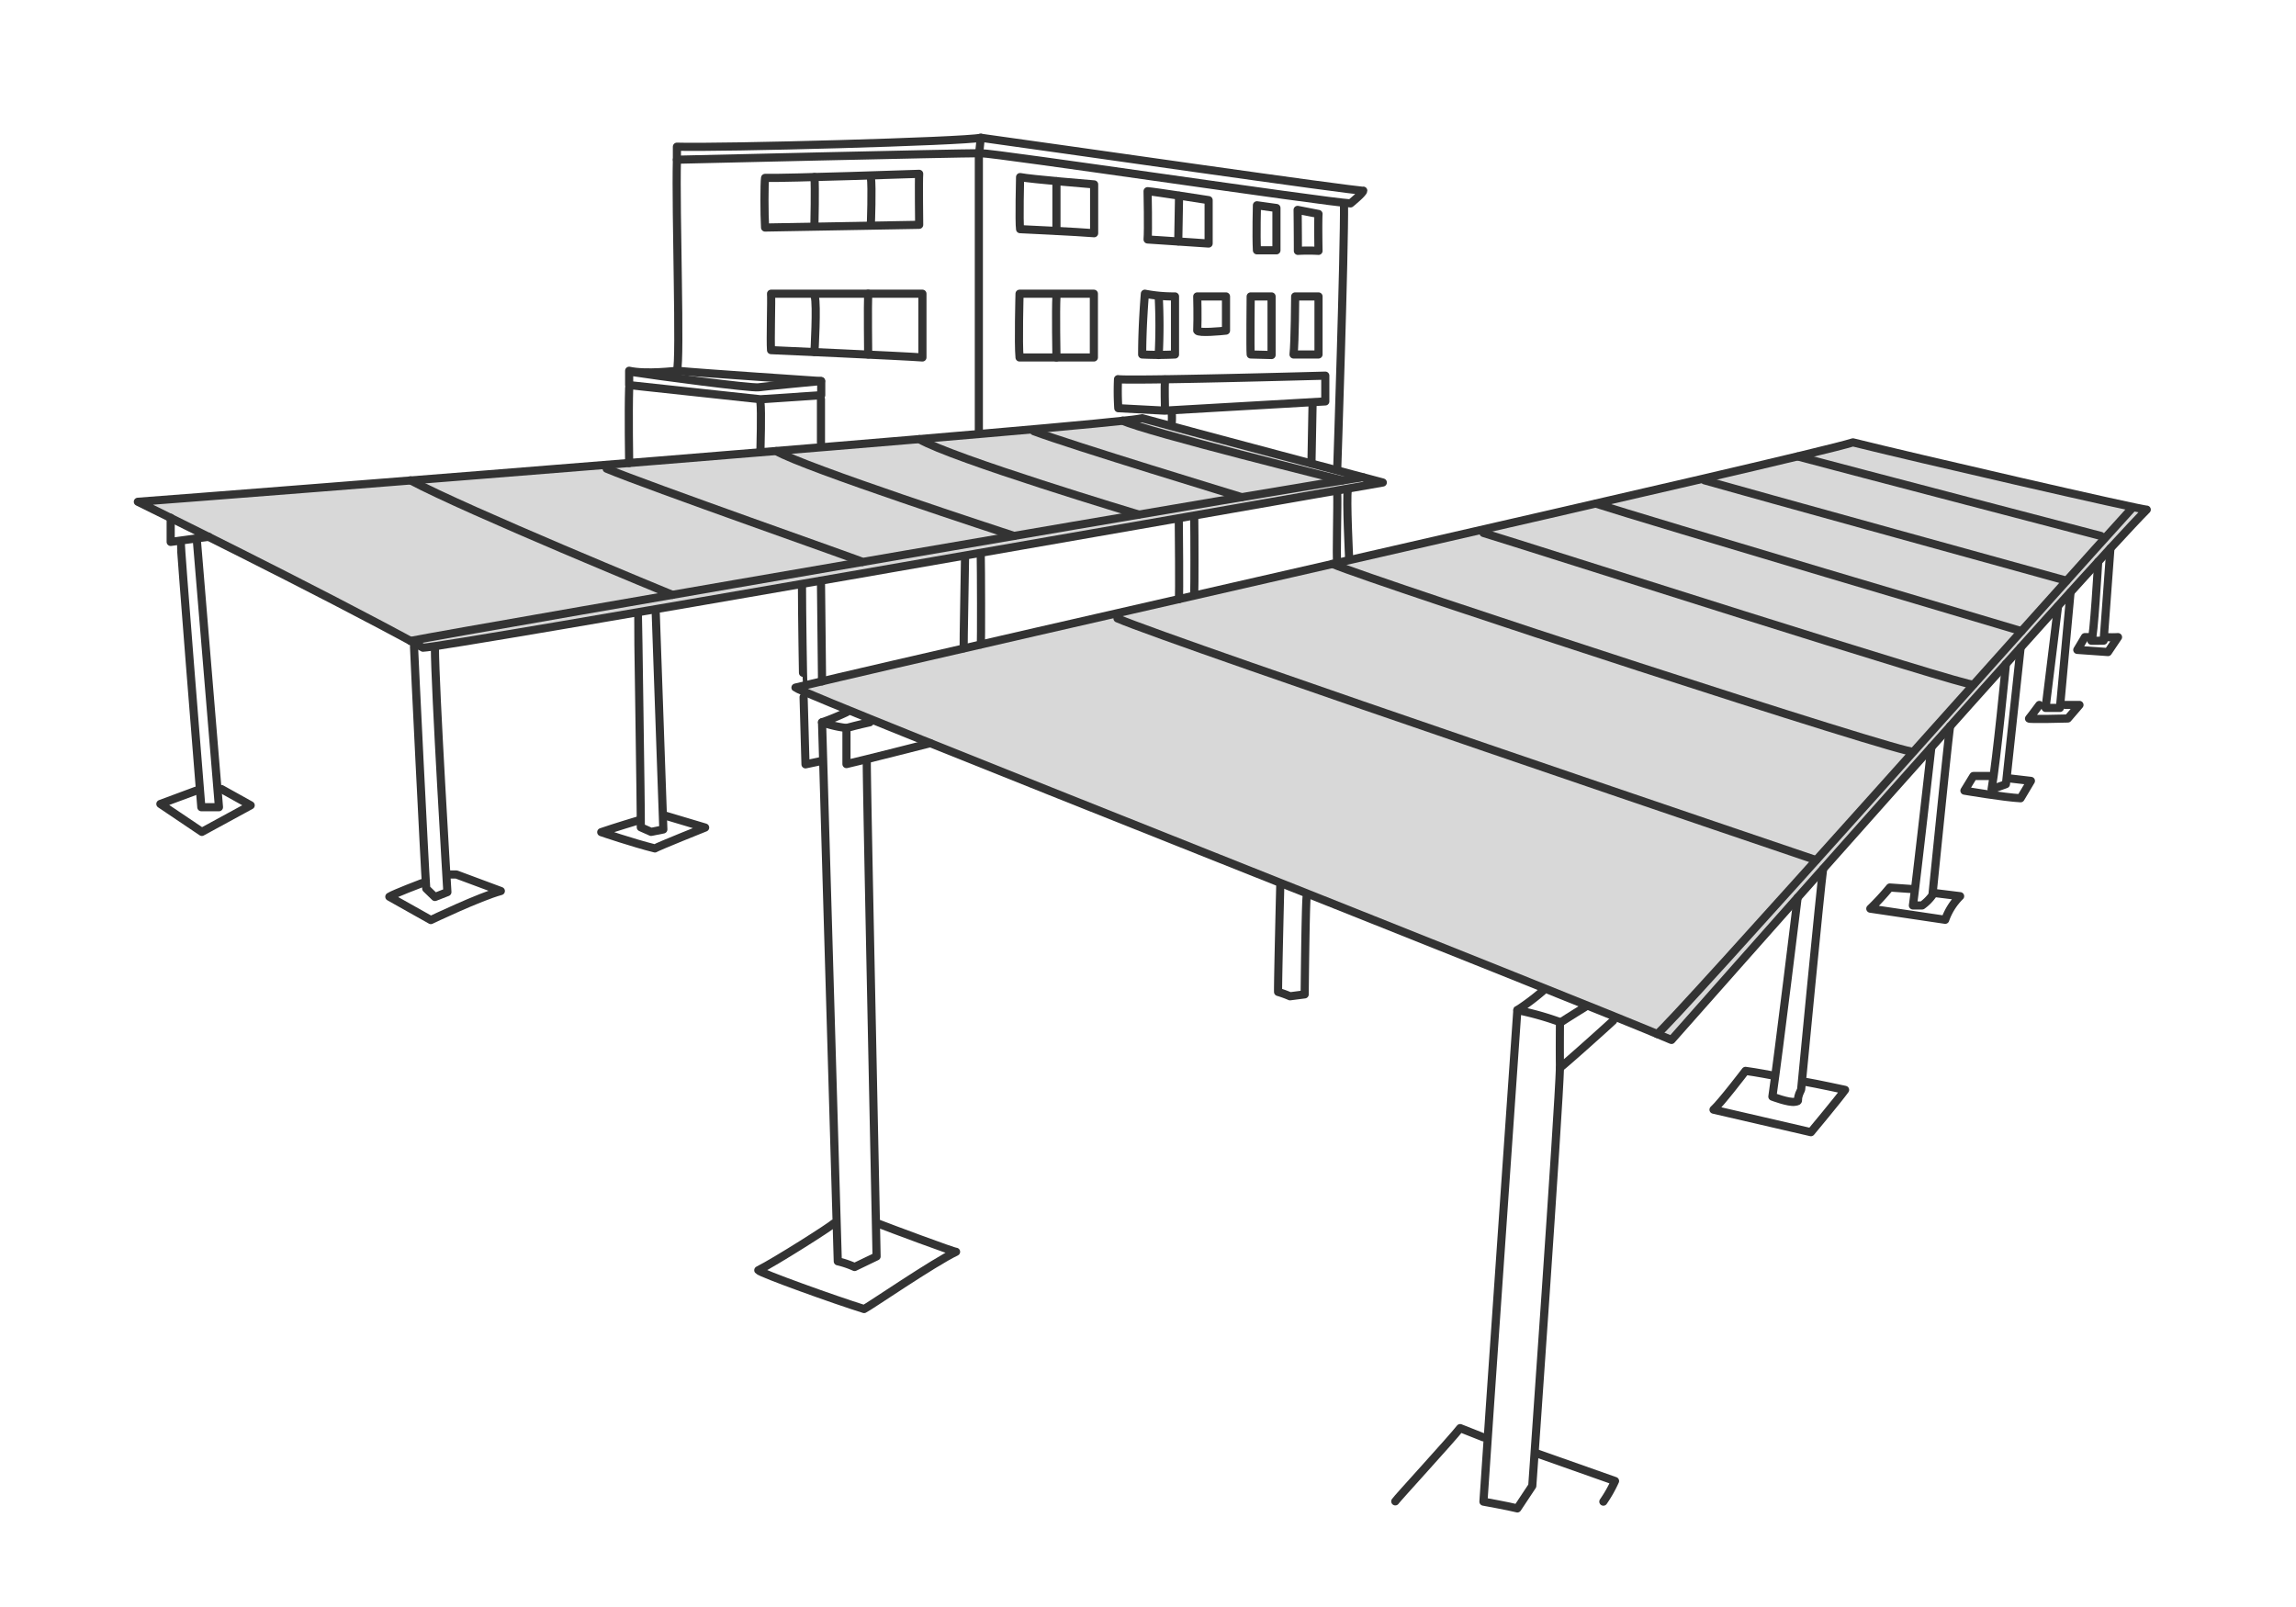 <svg xmlns="http://www.w3.org/2000/svg" width="400" height="280" viewBox="0 0 400 280">
  <g id="グループ_111" data-name="グループ 111" transform="translate(-720 -1417)">
    <rect id="長方形_92" data-name="長方形 92" width="400" height="280" transform="translate(720 1417)" fill="#fff"/>
    <g id="アートワーク_17" data-name="アートワーク 17" transform="translate(919 1560.411)">
      <g id="アートワーク_17-2" data-name="アートワーク 17" transform="translate(-175 -119.411)">
        <path id="パス_7703" data-name="パス 7703" d="M428.132,113.8l51.186,11.769c-13.281,14.368-82.805,92.4-82.805,92.4C385.17,213.289,243.9,156.573,243.9,156.573,263.467,151.941,428.132,113.8,428.132,113.8Z" transform="translate(-129.318 -60.723)" fill="#d8d8d8"/>
        <path id="パス_7704" data-name="パス 7704" d="M176.451,104.9l41.923,11.2c-18.338,3.214-167.217,28.783-167.217,28.783-8.46-4.537-50.619-25.9-49.674-25.428C22.089,117.85,176.451,104.9,176.451,104.9Z" transform="translate(-1.467 -56.03)" fill="#d8d8d8"/>
        <path id="パス_7705" data-name="パス 7705" d="M200.2,3.06c7.609.236,50.052-.9,52.935-1.56,11.438,1.56,65.743,9.405,66.641,9.216,0,.425-2.221,2.221-2.221,2.221-4.49-.236-61.726-8.744-64.42-8.744-4.49,0-52.935,1.134-52.935,1.134Z" transform="translate(-106.272 -1.5)" fill="none" stroke="#333" stroke-linecap="round" stroke-linejoin="round" stroke-width="1.418"/>
        <path id="パス_7706" data-name="パス 7706" d="M200.155,9.6c-.236,9.216.662,34.786,0,36.818" transform="translate(-106.227 -5.772)" fill="none" stroke="#333" stroke-linecap="round" stroke-linejoin="round" stroke-width="1.418"/>
        <path id="パス_7707" data-name="パス 7707" d="M182.6,87.4c2.93.662,8.318,0,8.318,0,4.49.425,25.144,1.8,25.144,1.8v2.458l-10.587.709L182.6,89.9Z" transform="translate(-96.991 -46.801)" fill="none" stroke="#333" stroke-linecap="round" stroke-linejoin="round" stroke-width="1.418"/>
        <path id="パス_7708" data-name="パス 7708" d="M184,87.9c3.828.614,20.607,2.836,21.883,2.647s10.871-1.087,10.871-1.087" transform="translate(-97.729 -47.065)" fill="none" stroke="#333" stroke-linecap="round" stroke-linejoin="round" stroke-width="1.418"/>
        <path id="パス_7709" data-name="パス 7709" d="M444.782,25.7c.095,8.129-1.182,46.223-1.182,46.223" transform="translate(-234.634 -14.262)" fill="none" stroke="#333" stroke-linecap="round" stroke-linejoin="round" stroke-width="1.418"/>
        <path id="パス_7710" data-name="パス 7710" d="M311.831,1.5,311.5,4.761V52.639" transform="translate(-164.968 -1.5)" fill="none" stroke="#333" stroke-linecap="round" stroke-linejoin="round" stroke-width="1.418"/>
        <path id="パス_7711" data-name="パス 7711" d="M232.581,15.509c3.639.095,26.846-.709,26.846-.709-.095,1.04,0,8.885,0,8.885l-26.846.473C232.44,21.795,232.44,16.549,232.581,15.509Z" transform="translate(-123.293 -8.514)" fill="none" stroke="#333" stroke-linecap="round" stroke-linejoin="round" stroke-width="1.418"/>
        <path id="パス_7712" data-name="パス 7712" d="M234.848,59h26.373V70.107c-2.93-.236-26.373-1.276-26.373-1.276C234.706,67.177,234.943,60.04,234.848,59Z" transform="translate(-124.52 -31.824)" fill="none" stroke="#333" stroke-linecap="round" stroke-linejoin="round" stroke-width="1.418"/>
        <path id="パス_7713" data-name="パス 7713" d="M250.9,16c.142,1.891,0,8.082,0,8.082" transform="translate(-133.01 -9.147)" fill="none" stroke="#333" stroke-linecap="round" stroke-linejoin="round" stroke-width="1.418"/>
        <path id="パス_7714" data-name="パス 7714" d="M271.7,16c.236,1.891,0,8.082,0,8.082" transform="translate(-143.979 -9.147)" fill="none" stroke="#333" stroke-linecap="round" stroke-linejoin="round" stroke-width="1.418"/>
        <path id="パス_7715" data-name="パス 7715" d="M250.947,60c.425,1.418-.047,9.689-.047,9.689" transform="translate(-133.01 -32.351)" fill="none" stroke="#333" stroke-linecap="round" stroke-linejoin="round" stroke-width="1.418"/>
        <path id="パス_7716" data-name="パス 7716" d="M270.653,59c-.095,1.985,0,10.587,0,10.587" transform="translate(-143.405 -31.824)" fill="none" stroke="#333" stroke-linecap="round" stroke-linejoin="round" stroke-width="1.418"/>
        <path id="パス_7717" data-name="パス 7717" d="M326.606,16c1.8.378,12.9,1.276,12.9,1.276v8.507c-2.694-.236-12.9-.709-12.9-.709C326.417,23.846,326.606,16,326.606,16Z" transform="translate(-172.891 -9.147)" fill="none" stroke="#333" stroke-linecap="round" stroke-linejoin="round" stroke-width="1.418"/>
        <path id="パス_7718" data-name="パス 7718" d="M373.7,21.2c1.276.095,10.634,1.56,10.634,1.56v7.562L373.7,29.613C373.842,28.1,373.7,21.2,373.7,21.2Z" transform="translate(-197.771 -11.889)" fill="none" stroke="#333" stroke-linecap="round" stroke-linejoin="round" stroke-width="1.418"/>
        <path id="パス_7719" data-name="パス 7719" d="M326.383,59h12.95V70.107h-12.95C326.146,67.744,326.383,59,326.383,59Z" transform="translate(-172.762 -31.824)" fill="none" stroke="#333" stroke-linecap="round" stroke-linejoin="round" stroke-width="1.418"/>
        <path id="パス_7720" data-name="パス 7720" d="M372.173,59a25.84,25.84,0,0,0,5.246.473V69.587a56.815,56.815,0,0,1-5.719,0C371.7,64.483,372.173,59,372.173,59Z" transform="translate(-196.716 -31.824)" fill="none" stroke="#333" stroke-linecap="round" stroke-linejoin="round" stroke-width="1.418"/>
        <path id="パス_7721" data-name="パス 7721" d="M392,60h5.01v5.955c-.8.095-4.774.473-5.01,0C392.095,63.639,392,60,392,60Z" transform="translate(-207.421 -32.351)" fill="none" stroke="#333" stroke-linecap="round" stroke-linejoin="round" stroke-width="1.418"/>
        <path id="パス_7722" data-name="パス 7722" d="M413.93,26.4l3.4.473v7.373h-3.4C413.788,31.552,413.93,26.4,413.93,26.4Z" transform="translate(-218.953 -14.631)" fill="none" stroke="#333" stroke-linecap="round" stroke-linejoin="round" stroke-width="1.418"/>
        <path id="パス_7723" data-name="パス 7723" d="M429,28.1l3.639.709c-.095,1.654,0,6.428,0,6.428a33.036,33.036,0,0,0-3.592,0C429.047,31.976,429,28.1,429,28.1Z" transform="translate(-226.934 -15.528)" fill="none" stroke="#333" stroke-linecap="round" stroke-linejoin="round" stroke-width="1.418"/>
        <path id="パス_7724" data-name="パス 7724" d="M411.653,60h3.639V70.209l-3.639-.095C411.559,69.216,411.653,60,411.653,60Z" transform="translate(-217.764 -32.351)" fill="none" stroke="#333" stroke-linecap="round" stroke-linejoin="round" stroke-width="1.418"/>
        <path id="パス_7725" data-name="パス 7725" d="M427.784,60h4.065V70.114H427.5C427.736,67.94,427.784,60,427.784,60Z" transform="translate(-226.143 -32.351)" fill="none" stroke="#333" stroke-linecap="round" stroke-linejoin="round" stroke-width="1.418"/>
        <path id="パス_7726" data-name="パス 7726" d="M1.5,119.457c12.43-.9,170.62-13.328,174.969-14.557,7.7,2.127,41.923,11.2,41.923,11.2-27.885,4.868-163.909,28.783-167.217,28.783C33.025,134.912,1.5,119.457,1.5,119.457Z" transform="translate(-1.484 -56.03)" fill="none" stroke="#333" stroke-linecap="round" stroke-linejoin="round" stroke-width="1.418"/>
        <path id="パス_7727" data-name="パス 7727" d="M102,155.2c9.216-1.843,165.091-28.736,165.989-28.5" transform="translate(-54.485 -67.525)" fill="none" stroke="#333" stroke-linecap="round" stroke-linejoin="round" stroke-width="1.418"/>
        <path id="パス_7728" data-name="パス 7728" d="M13.6,141.6v4.206l6.617-.9" transform="translate(-7.865 -75.384)" fill="none" stroke="#333" stroke-linecap="round" stroke-linejoin="round" stroke-width="1.418"/>
        <path id="パス_7729" data-name="パス 7729" d="M20.134,150.5l3.828,46.223H20.89c-.378-4.585-3.687-45.987-3.592-46.223" transform="translate(-9.815 -80.078)" fill="none" stroke="#333" stroke-linecap="round" stroke-linejoin="round" stroke-width="1.418"/>
        <path id="パス_7730" data-name="パス 7730" d="M106.939,189.289c0,6.664,2.174,42.584,2.174,42.584l-2.174.851-1.512-1.465c-.284-3.781-2.127-41.5-2.127-42.159" transform="translate(-55.17 -100.434)" fill="none" stroke="#333" stroke-linecap="round" stroke-linejoin="round" stroke-width="1.418"/>
        <path id="パス_7731" data-name="パス 7731" d="M362.743,89.814c1.938.331,36.109-.614,36.109-.614v4.49L370.872,95.3l-8.082-.425A46.361,46.361,0,0,1,362.743,89.814Z" transform="translate(-191.965 -47.75)" fill="none" stroke="#333" stroke-linecap="round" stroke-linejoin="round" stroke-width="1.418"/>
        <path id="パス_7732" data-name="パス 7732" d="M380.053,90.6c-.095,1.418,0,4.915,0,4.915" transform="translate(-201.099 -48.488)" fill="none" stroke="#333" stroke-linecap="round" stroke-linejoin="round" stroke-width="1.417"/>
        <path id="パス_7733" data-name="パス 7733" d="M434.289,100.3c-.047,2.221-.189,10.067-.189,10.067" transform="translate(-229.624 -53.604)" fill="none" stroke="#333" stroke-linecap="round" stroke-linejoin="round" stroke-width="1.418"/>
        <path id="パス_7734" data-name="パス 7734" d="M382.6,102.9a11.765,11.765,0,0,1,0,1.749" transform="translate(-202.464 -54.975)" fill="none" stroke="#333" stroke-linecap="round" stroke-linejoin="round" stroke-width="1.418"/>
        <path id="パス_7735" data-name="パス 7735" d="M428.132,113.8c10.823,2.694,49.957,11.721,51.186,11.721-9.925,9.925-82.805,92.4-82.805,92.4C379.64,210.69,245.082,157.708,243.9,156.526,277.646,148.444,419.719,116.494,428.132,113.8Z" transform="translate(-129.318 -60.723)" fill="none" stroke="#333" stroke-linecap="round" stroke-linejoin="round" stroke-width="1.418"/>
        <path id="パス_7736" data-name="パス 7736" d="M644.4,137.7c-10.965,11.958-81.2,90.982-82.9,91.785" transform="translate(-296.81 -73.327)" fill="none" stroke="#333" stroke-linecap="round" stroke-linejoin="round" stroke-width="1.418"/>
        <path id="パス_7737" data-name="パス 7737" d="M188.969,176.8c.142,3.592,1.323,37.669,1.323,37.669l-2.127.425-1.8-.8c.047-2.836-.52-37.149-.473-37.291" transform="translate(-98.728 -93.948)" fill="none" stroke="#333" stroke-linecap="round" stroke-linejoin="round" stroke-width="1.418"/>
        <path id="パス_7738" data-name="パス 7738" d="M312.2,155.7c.047,1.7.095,15.361,0,15.408" transform="translate(-165.337 -82.82)" fill="none" stroke="#333" stroke-linecap="round" stroke-linejoin="round" stroke-width="1.418"/>
        <path id="パス_7739" data-name="パス 7739" d="M306.13,156.8c0,1.418-.284,14.935-.236,15.55" transform="translate(-162.009 -83.4)" fill="none" stroke="#333" stroke-linecap="round" stroke-linejoin="round" stroke-width="1.418"/>
        <path id="パス_7740" data-name="パス 7740" d="M390.9,142.1c.047,2.5.047,12.194,0,12.761" transform="translate(-206.841 -75.648)" fill="none" stroke="#333" stroke-linecap="round" stroke-linejoin="round" stroke-width="1.418"/>
        <path id="パス_7741" data-name="パス 7741" d="M385.2,142.9c0,1.04.142,13.092,0,13.565" transform="translate(-203.835 -76.07)" fill="none" stroke="#333" stroke-linecap="round" stroke-linejoin="round" stroke-width="1.418"/>
        <path id="パス_7742" data-name="パス 7742" d="M447.406,131.5c-.284,1.276.236,11.958.236,11.958" transform="translate(-236.596 -70.058)" fill="none" stroke="#333" stroke-linecap="round" stroke-linejoin="round" stroke-width="1.418"/>
        <path id="パス_7743" data-name="パス 7743" d="M443.526,132.2c.095,2.174-.189,11.721,0,12.1" transform="translate(-234.559 -70.427)" fill="none" stroke="#333" stroke-linecap="round" stroke-linejoin="round" stroke-width="1.418"/>
        <path id="パス_7744" data-name="パス 7744" d="M266.765,217c-1.8.378-4.065.993-4.065.993v6.286c2.741-.614,14.6-3.639,14.6-3.639" transform="translate(-139.233 -115.148)" fill="none" stroke="#333" stroke-linecap="round" stroke-linejoin="round" stroke-width="1.418"/>
        <path id="パス_7745" data-name="パス 7745" d="M257.954,213.3a42.913,42.913,0,0,1-4.254,1.749c.378,13,2.741,93.912,2.741,93.912a15.976,15.976,0,0,1,2.93.993l3.828-1.843c-.095-5.577-1.8-84.885-1.7-86.066" transform="translate(-134.486 -113.196)" fill="none" stroke="#333" stroke-linecap="round" stroke-linejoin="round" stroke-width="1.418"/>
        <path id="パス_7746" data-name="パス 7746" d="M253.7,217a20.026,20.026,0,0,0,4.254.993" transform="translate(-134.486 -115.148)" fill="none" stroke="#333" stroke-linecap="round" stroke-linejoin="round" stroke-width="1.418"/>
        <path id="パス_7747" data-name="パス 7747" d="M426.759,279.285c-.189,2.174-.331,16.92-.331,16.92l-2.552.331a18.059,18.059,0,0,0-2.08-.756c-.047-1.371.378-18.48.378-18.48" transform="translate(-223.133 -146.948)" fill="none" stroke="#333" stroke-linecap="round" stroke-linejoin="round" stroke-width="1.418"/>
        <path id="パス_7748" data-name="パス 7748" d="M526.684,321.252c-.993.945-9.264,8.366-9.264,8.177-.047-2.647,0-7.94,0-7.94a52.255,52.255,0,0,0-7.42-2.08,41.277,41.277,0,0,0,4.4-3.308" transform="translate(-269.651 -167.41)" fill="none" stroke="#333" stroke-linecap="round" stroke-linejoin="round" stroke-width="1.418"/>
        <path id="パス_7749" data-name="パス 7749" d="M525.7,324.741c1.418-.945,4.348-2.741,4.348-2.741" transform="translate(-277.93 -170.521)" fill="none" stroke="#333" stroke-linecap="round" stroke-linejoin="round" stroke-width="1.418"/>
        <path id="パス_7750" data-name="パス 7750" d="M510.828,333.12c-.189,7.231-4.821,72.88-4.821,72.88l-2.6,3.923c-1.465-.378-5.908-1.182-5.908-1.182.378-6.1,5.908-85.641,5.908-85.641" transform="translate(-263.059 -171.101)" fill="none" stroke="#333" stroke-linecap="round" stroke-linejoin="round" stroke-width="1.418"/>
        <path id="パス_7751" data-name="パス 7751" d="M612.838,271.1c-.473,3.308-3.828,38.425-3.828,38.425-1.087,2.127,0,1.938-1.087,2.127s-3.923-.9-3.923-.9c1.087-7.468,4.4-34.691,4.4-34.691" transform="translate(-319.223 -143.678)" fill="none" stroke="#333" stroke-linecap="round" stroke-linejoin="round" stroke-width="1.418"/>
        <path id="パス_7752" data-name="パス 7752" d="M662.275,218.5c-.425,2.978-3.072,29.4-3.072,29.4a7.657,7.657,0,0,1-1.8,1.8H655.8c.52-3.545,3.214-27.554,3.214-27.554" transform="translate(-346.541 -115.939)" fill="none" stroke="#333" stroke-linecap="round" stroke-linejoin="round" stroke-width="1.418"/>
        <path id="パス_7753" data-name="パス 7753" d="M689.857,189.5,687.3,213.273l-2.5.9c.9-5.152,2.5-21.836,2.5-21.836" transform="translate(-361.835 -100.645)" fill="none" stroke="#333" stroke-linecap="round" stroke-linejoin="round" stroke-width="1.418"/>
        <path id="パス_7754" data-name="パス 7754" d="M709.048,169.1,707.2,189.234h-2.5l2.174-17.724" transform="translate(-372.329 -89.887)" fill="none" stroke="#333" stroke-linecap="round" stroke-linejoin="round" stroke-width="1.418"/>
        <path id="パス_7755" data-name="パス 7755" d="M724.865,152.9l-1.182,16.07s-2.505.047-2.127,0,1.182-13.754,1.182-13.754" transform="translate(-381.198 -81.343)" fill="none" stroke="#333" stroke-linecap="round" stroke-linejoin="round" stroke-width="1.418"/>
        <path id="パス_7756" data-name="パス 7756" d="M182.53,93.7c-.142,4.3,0,13.092,0,13.092" transform="translate(-96.92 -50.123)" fill="none" stroke="#333" stroke-linecap="round" stroke-linejoin="round" stroke-width="1.418"/>
        <path id="パス_7757" data-name="パス 7757" d="M231,99.1c.189,1.512,0,8.129,0,8.129" transform="translate(-122.515 -52.971)" fill="none" stroke="#333" stroke-linecap="round" stroke-linejoin="round" stroke-width="1.418"/>
        <line id="線_128" data-name="線 128" y2="7.515" transform="translate(119.025 45.562)" fill="none" stroke="#333" stroke-linecap="round" stroke-linejoin="round" stroke-width="1.418"/>
        <path id="パス_7758" data-name="パス 7758" d="M340.1,17.5v8.6" transform="translate(-180.051 -9.938)" fill="none" stroke="#333" stroke-linecap="round" stroke-linejoin="round" stroke-width="1.418"/>
        <path id="パス_7759" data-name="パス 7759" d="M340.03,60c-.142,2.458,0,10.634,0,10.634" transform="translate(-179.981 -32.351)" fill="none" stroke="#333" stroke-linecap="round" stroke-linejoin="round" stroke-width="1.418"/>
        <path id="パス_7760" data-name="パス 7760" d="M385.142,22.9c-.047,1.985-.142,7.94-.142,7.94" transform="translate(-203.73 -12.786)" fill="none" stroke="#333" stroke-linecap="round" stroke-linejoin="round" stroke-width="1.418"/>
        <path id="パス_7761" data-name="パス 7761" d="M377.8,60a100.805,100.805,0,0,1,0,10.209" transform="translate(-199.933 -32.351)" fill="none" stroke="#333" stroke-linecap="round" stroke-linejoin="round" stroke-width="1.418"/>
        <line id="線_129" data-name="線 129" x2="0.189" y2="17.535" transform="translate(119.025 77.181)" fill="none" stroke="#333" stroke-linecap="round" stroke-linejoin="round" stroke-width="1.418"/>
        <path id="パス_7762" data-name="パス 7762" d="M246.3,166.4c0,4.632.189,17.346.236,17.346" transform="translate(-130.584 -88.463)" fill="none" stroke="#333" stroke-linecap="round" stroke-linejoin="round" stroke-width="1.418"/>
        <path id="パス_7763" data-name="パス 7763" d="M246.9,207.7l.331,11.721,2.694-.567" transform="translate(-130.9 -110.243)" fill="none" stroke="#333" stroke-linecap="round" stroke-linejoin="round" stroke-width="1.418"/>
        <path id="パス_7764" data-name="パス 7764" d="M102,127.8c9.831,5.246,45.609,19.945,45.609,19.945" transform="translate(-54.485 -68.107)" fill="none" stroke="#333" stroke-linecap="round" stroke-linejoin="round" stroke-width="1.418"/>
        <path id="パス_7765" data-name="パス 7765" d="M174.3,123.5c6.806,2.883,44.853,16.211,44.617,16.259" transform="translate(-92.613 -65.839)" fill="none" stroke="#333" stroke-linecap="round" stroke-linejoin="round" stroke-width="1.418"/>
        <path id="パス_7766" data-name="パス 7766" d="M236.8,117c4.915,2.883,39.748,14.226,41.45,14.793" transform="translate(-125.574 -62.411)" fill="none" stroke="#333" stroke-linecap="round" stroke-linejoin="round" stroke-width="1.418"/>
        <path id="パス_7767" data-name="パス 7767" d="M289.5,112.6c5.813,3.4,38.236,13.139,38.236,13.139" transform="translate(-153.366 -60.091)" fill="none" stroke="#333" stroke-linecap="round" stroke-linejoin="round" stroke-width="1.418"/>
        <path id="パス_7768" data-name="パス 7768" d="M331.8,109.7c6.239,2.363,36.2,11.485,36.2,11.485" transform="translate(-175.674 -58.561)" fill="none" stroke="#333" stroke-linecap="round" stroke-linejoin="round" stroke-width="1.418"/>
        <path id="パス_7769" data-name="パス 7769" d="M364.5,105.8c3.923,1.891,38.283,10.4,38.283,10.4" transform="translate(-192.919 -56.504)" fill="none" stroke="#333" stroke-linecap="round" stroke-linejoin="round" stroke-width="1.418"/>
        <path id="パス_7770" data-name="パス 7770" d="M362.6,178.7c9.642,4.159,121.7,42.112,121.7,42.112" transform="translate(-191.917 -94.95)" fill="none" stroke="#333" stroke-linecap="round" stroke-linejoin="round" stroke-width="1.418"/>
        <path id="パス_7771" data-name="パス 7771" d="M441.8,158.6c8.271,3.45,100.482,33.51,101.191,32.706" transform="translate(-233.684 -84.349)" fill="none" stroke="#333" stroke-linecap="round" stroke-linejoin="round" stroke-width="1.418"/>
        <path id="パス_7772" data-name="パス 7772" d="M497.5,147.2c7.515,2.269,84.838,27.035,85.357,26.42" transform="translate(-263.059 -78.337)" fill="none" stroke="#333" stroke-linecap="round" stroke-linejoin="round" stroke-width="1.418"/>
        <path id="パス_7773" data-name="パス 7773" d="M539,136.4c7.8,2.552,74.109,22.214,74.109,22.214" transform="translate(-284.944 -72.642)" fill="none" stroke="#333" stroke-linecap="round" stroke-linejoin="round" stroke-width="1.418"/>
        <path id="パス_7774" data-name="パス 7774" d="M579,127.8c4.868,1.418,63.049,17.487,63.049,17.487" transform="translate(-306.039 -68.107)" fill="none" stroke="#333" stroke-linecap="round" stroke-linejoin="round" stroke-width="1.418"/>
        <path id="パス_7775" data-name="パス 7775" d="M613.4,119c8.46,2.269,52.793,13.848,52.793,13.848" transform="translate(-324.181 -63.466)" fill="none" stroke="#333" stroke-linecap="round" stroke-linejoin="round" stroke-width="1.418"/>
        <path id="パス_7776" data-name="パス 7776" d="M104.692,273.1h1.182l7.751,2.883c-3.687.993-12.194,5.057-12.194,5.057L94.2,276.976c.8-.52,5.672-2.363,5.672-2.363" transform="translate(-50.371 -144.733)" fill="none" stroke="#333" stroke-linecap="round" stroke-linejoin="round" stroke-width="1.418"/>
        <path id="パス_7777" data-name="パス 7777" d="M183.6,251.5l6.806,2.032s-8.271,3.308-8.744,3.639c-3.828-.945-9.358-2.836-9.358-2.836,2.316-.8,6.428-2.032,6.428-2.032" transform="translate(-91.559 -133.342)" fill="none" stroke="#333" stroke-linecap="round" stroke-linejoin="round" stroke-width="1.418"/>
        <path id="パス_7778" data-name="パス 7778" d="M251.09,401.8c1.8.709,13.328,5.01,13.565,4.915-3.828,1.8-15.266,9.642-16.022,9.973-5.01-1.56-18.055-6.239-18.433-6.759,3.025-1.512,12.619-7.609,13.092-8.129" transform="translate(-122.093 -212.605)" fill="none" stroke="#333" stroke-linecap="round" stroke-linejoin="round" stroke-width="1.418"/>
        <path id="パス_7779" data-name="パス 7779" d="M517.4,486.6l13.517,4.774a22.917,22.917,0,0,1-2.032,3.592" transform="translate(-273.553 -257.326)" fill="none" stroke="#333" stroke-linecap="round" stroke-linejoin="round" stroke-width="1.418"/>
        <path id="パス_7780" data-name="パス 7780" d="M480.361,478.807,476.3,477.2c-1.465,1.891-11.012,12.288-11.3,12.761" transform="translate(-245.919 -252.369)" fill="none" stroke="#333" stroke-linecap="round" stroke-linejoin="round" stroke-width="1.418"/>
        <path id="パス_7781" data-name="パス 7781" d="M598.464,347.438c1.465.236,6.759,1.371,6.759,1.371-1.182,1.654-5.955,7.373-5.955,7.373L582.3,352.259c1.323-1.182,5.577-6.759,5.577-6.759,1.8.236,4.726.8,4.726.8" transform="translate(-307.779 -182.914)" fill="none" stroke="#333" stroke-linecap="round" stroke-linejoin="round" stroke-width="1.418"/>
        <path id="パス_7782" data-name="パス 7782" d="M651.538,278.893l4.206.52a10.919,10.919,0,0,0-2.6,4.112L640.1,281.587a45.288,45.288,0,0,0,3.4-3.687l4.065.284" transform="translate(-338.261 -147.264)" fill="none" stroke="#333" stroke-linecap="round" stroke-linejoin="round" stroke-width="1.418"/>
        <path id="パス_7783" data-name="パス 7783" d="M682.74,237.225l3.639.425-1.8,3.025c-2.836-.142-9.784-1.323-9.784-1.323l1.56-2.552h3.167" transform="translate(-356.561 -125.59)" fill="none" stroke="#333" stroke-linecap="round" stroke-linejoin="round" stroke-width="1.418"/>
        <path id="パス_7784" data-name="パス 7784" d="M704.929,210.6h2.458l-2.032,2.363s-6.948.189-6.759,0,1.8-2.363,1.8-2.363" transform="translate(-369.108 -111.773)" fill="none" stroke="#333" stroke-linecap="round" stroke-linejoin="round" stroke-width="1.418"/>
        <path id="パス_7785" data-name="パス 7785" d="M721.457,185.6a18.06,18.06,0,0,0,2.032,0l-1.749,2.6-5.341-.378,1.323-2.221h1.134" transform="translate(-378.499 -98.588)" fill="none" stroke="#333" stroke-linecap="round" stroke-linejoin="round" stroke-width="1.418"/>
        <path id="パス_7786" data-name="パス 7786" d="M20.434,241.6l5.1,2.836-8.507,4.632L9.8,244.2l6.239-2.316" transform="translate(-5.861 -128.121)" fill="none" stroke="#333" stroke-linecap="round" stroke-linejoin="round" stroke-width="1.418"/>
      </g>
    </g>
  </g>
</svg>
